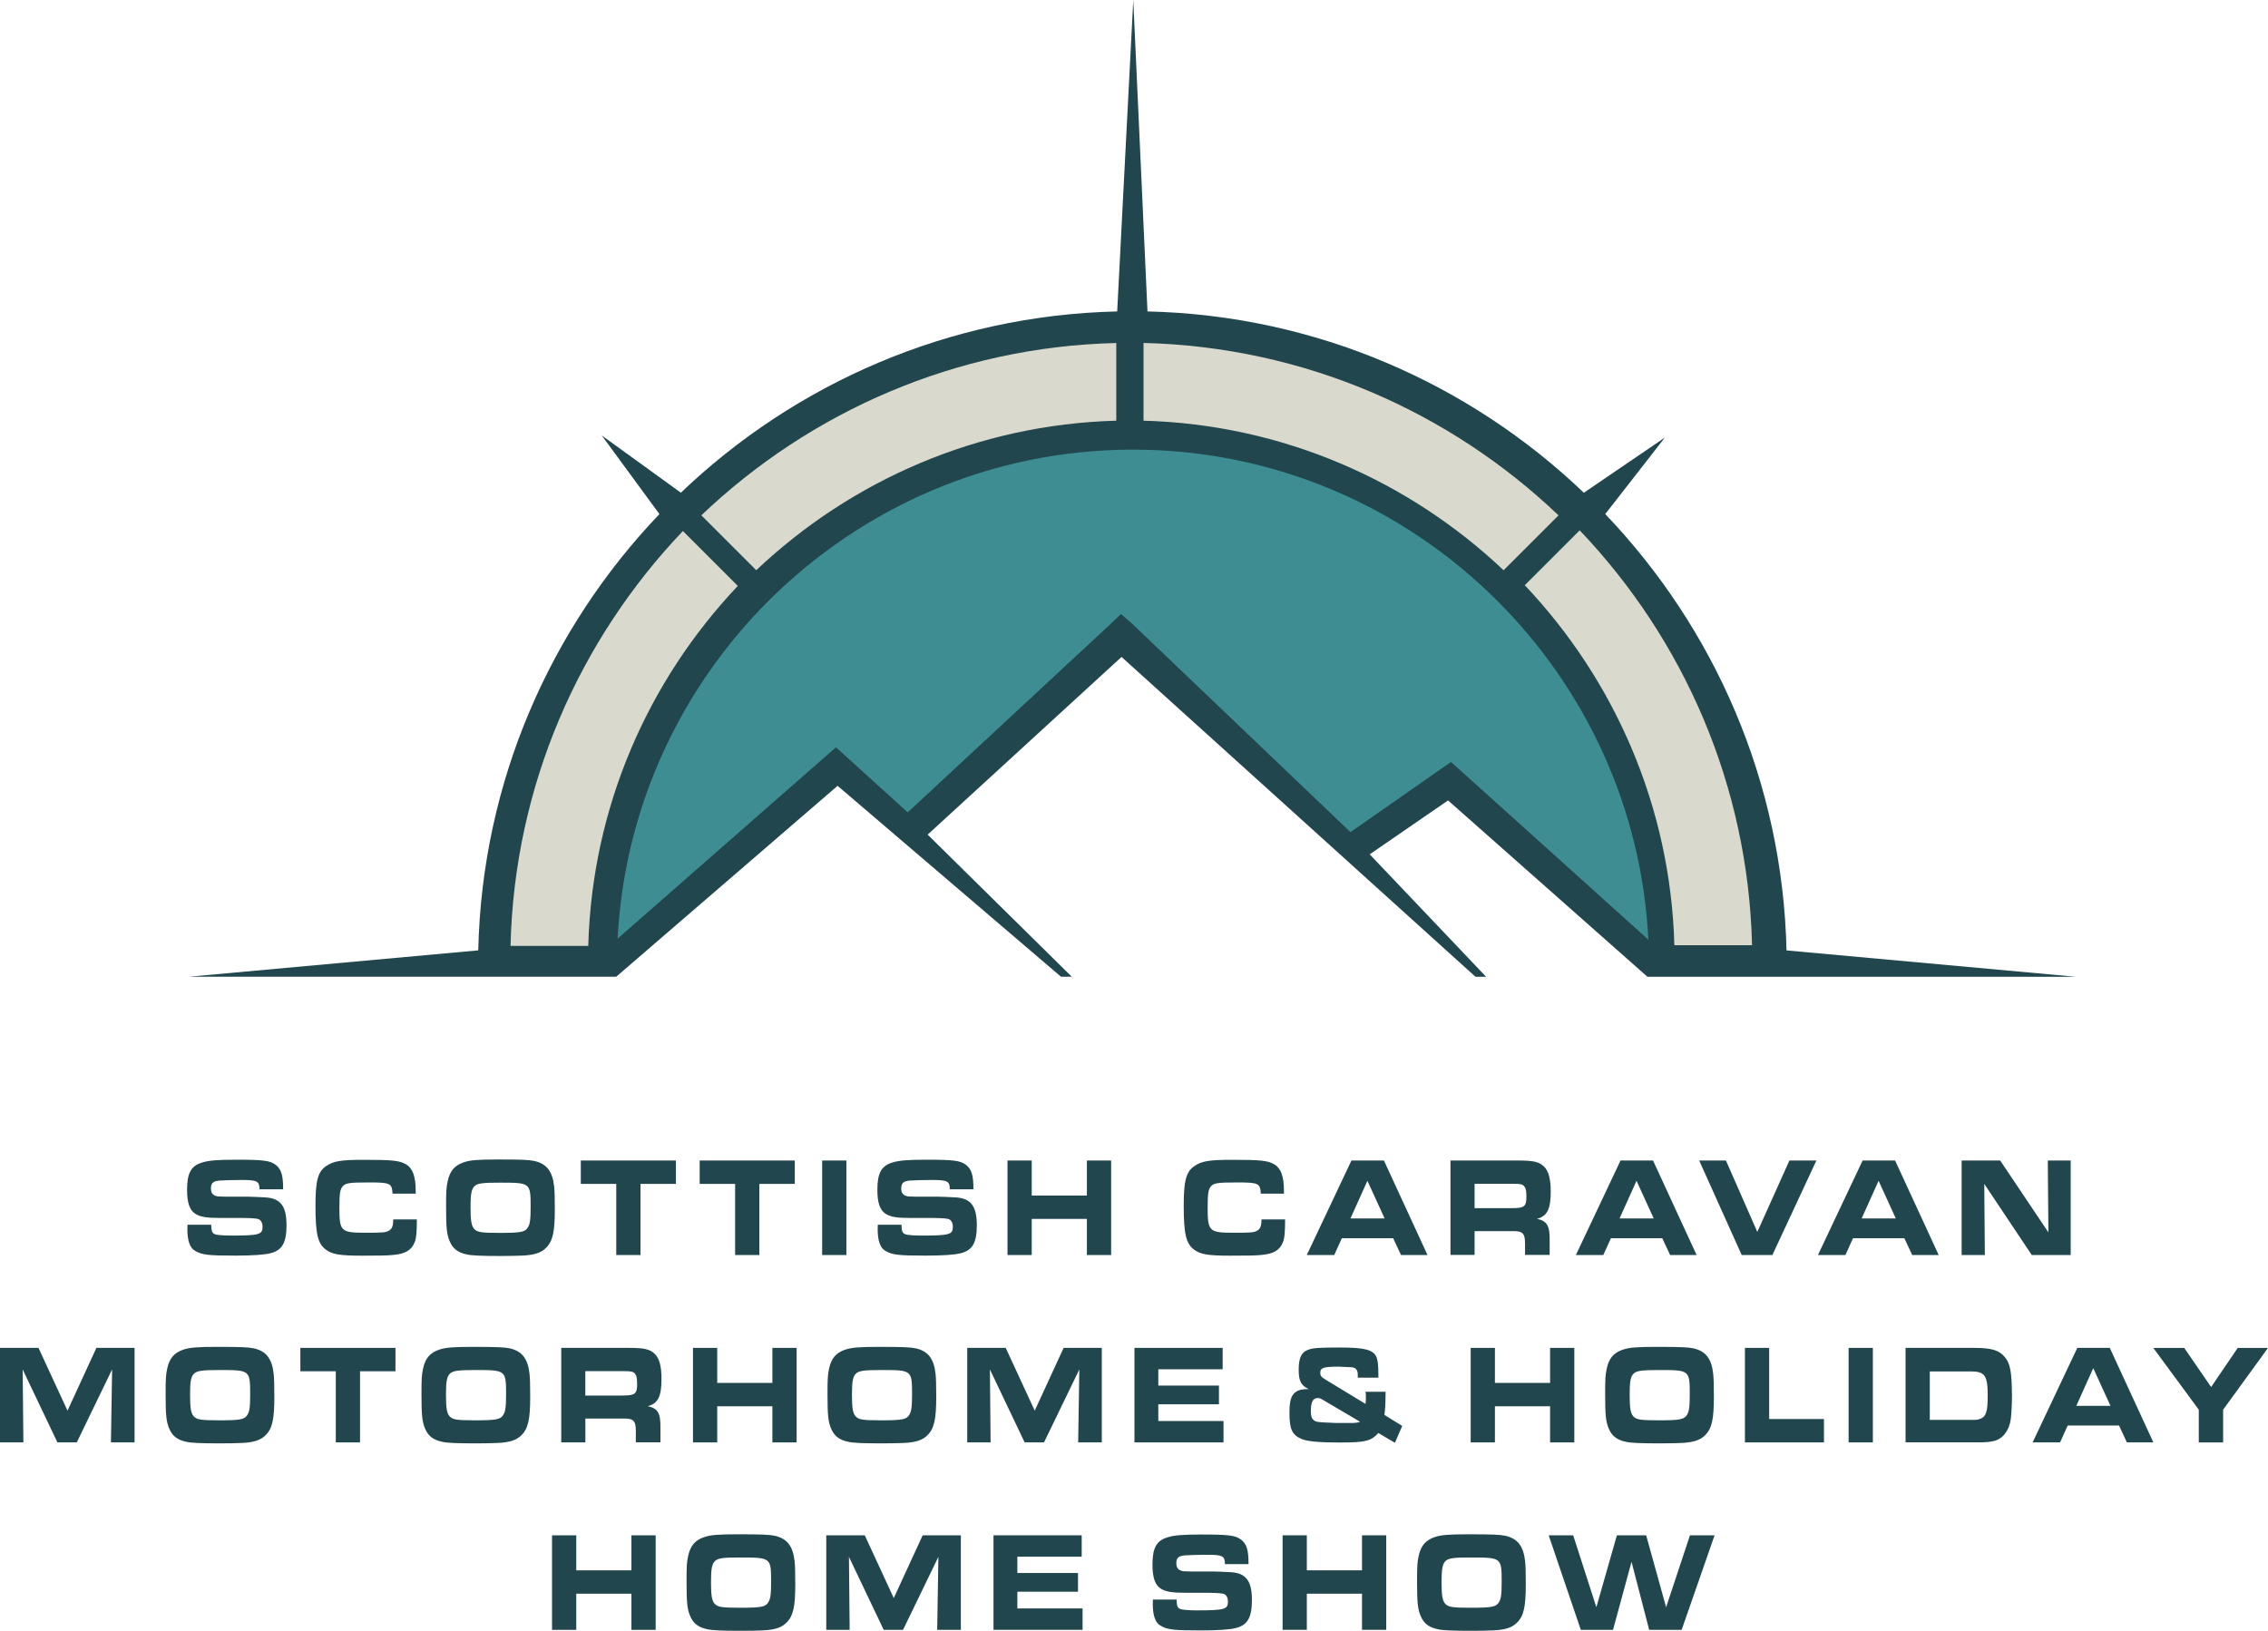 <?xml version="1.0" encoding="UTF-8"?><svg id="Layer_1" xmlns="http://www.w3.org/2000/svg" viewBox="0 0 423.01 304.19"><defs><style>.cls-1{fill:#3e8d93;}.cls-1,.cls-2,.cls-3{stroke-width:0px;}.cls-2{fill:#22464e;}.cls-3{fill:#dad9cd;}</style></defs><path class="cls-2" d="m39.39,228.47c.04,1.22.16,1.51.69,1.74.33.16,1.6.26,3.03.26,5.23,0,5.86-.19,5.86-1.64,0-.71-.29-1.24-.76-1.43q-.49-.18-2.83-.21h-4.1c-2.74,0-3.87-.18-4.83-.77-1.07-.66-1.56-2.06-1.56-4.47,0-3.17.76-4.52,2.89-5.13,1.2-.37,2.94-.5,6.19-.5,5.21,0,6.41.16,7.48.98,1.02.82,1.36,1.9,1.36,4.54h-4.41c0-1.53-.45-1.74-3.36-1.74-1.45,0-3.38.05-4.1.11-1.2.11-1.6.48-1.6,1.48,0,.74.31,1.22.96,1.4.27.08.36.11,1.83.13h4.21c.4,0,2.4.08,3.16.13,2.83.16,3.94,1.64,3.94,5.18,0,3.25-.8,4.68-2.98,5.23-1.11.29-3.32.45-6.54.45-5.14,0-6.28-.13-7.59-.93-.91-.53-1.38-1.88-1.38-3.96,0-.16,0-.5.02-.87h4.42v.02Z"/><path class="cls-2" d="m77.75,227.46c-.02,2.56-.09,3.44-.4,4.23-.58,1.51-1.78,2.22-4.1,2.4-.91.11-2.69.13-5.66.13-4.27,0-5.65-.24-6.86-1.16-1.47-1.11-1.89-2.96-1.89-8.19,0-4.65.45-6.32,2-7.37,1.34-.92,2.76-1.16,6.92-1.16,5.54,0,6.75.13,8.01.87,1.2.71,1.76,2.27,1.76,4.86v.58h-4.32c-.09-1.93-.42-2.09-4.34-2.09-3.7,0-4.36.11-4.92.69-.53.58-.65,1.29-.65,4.15,0,4.23.33,4.54,4.68,4.54,3.36,0,3.85-.03,4.47-.34.65-.32.89-.87.89-2.14h4.41v0Z"/><path class="cls-2" d="m99.63,216.55c2.29.5,3.41,1.9,3.72,4.73.09.71.13,2.14.13,4.28,0,4.25-.38,5.97-1.65,7.21-.89.9-2.14,1.32-4.3,1.43-.8.05-2.78.08-4.23.08-3.54,0-5.34-.08-6.23-.29-1.65-.34-2.6-1.08-3.16-2.38-.58-1.29-.71-2.59-.71-6.45,0-2.96.04-3.7.31-4.89.42-1.88,1.29-2.88,2.96-3.46,1.25-.42,2.61-.53,6.52-.53,4.28,0,5.59.05,6.64.27Zm-11.09,4.67c-.6.55-.78,1.43-.78,3.96,0,2.59.18,3.54.73,4.1.6.58,1.34.69,4.74.69,3.9,0,4.7-.16,5.21-1,.42-.63.53-1.53.53-3.88,0-4.44-.07-4.49-5.63-4.49-3.31-.01-4.22.12-4.8.62Z"/><path class="cls-2" d="m114.94,220.83h-6.61v-4.36h17.74v4.36h-6.61v13.27h-4.52v-13.27Z"/><path class="cls-2" d="m137.11,220.83h-6.61v-4.36h17.74v4.36h-6.61v13.27h-4.52v-13.27Z"/><path class="cls-2" d="m153.34,216.47h4.52v17.63h-4.52v-17.63Z"/><path class="cls-2" d="m168.14,228.47c.04,1.22.16,1.51.69,1.74.33.16,1.6.26,3.03.26,5.23,0,5.86-.19,5.86-1.64,0-.71-.29-1.24-.76-1.43q-.49-.18-2.83-.21h-4.1c-2.74,0-3.87-.18-4.83-.77-1.07-.66-1.56-2.06-1.56-4.47,0-3.17.76-4.52,2.89-5.13,1.2-.37,2.94-.5,6.19-.5,5.21,0,6.41.16,7.48.98,1.02.82,1.36,1.9,1.36,4.54h-4.41c0-1.53-.45-1.74-3.36-1.74-1.45,0-3.38.05-4.1.11-1.2.11-1.6.48-1.6,1.48,0,.74.31,1.22.96,1.4.27.08.36.11,1.83.13h4.21c.4,0,2.4.08,3.16.13,2.83.16,3.94,1.64,3.94,5.18,0,3.25-.8,4.68-2.98,5.23-1.11.29-3.32.45-6.54.45-5.14,0-6.28-.13-7.59-.93-.91-.53-1.38-1.88-1.38-3.96,0-.16,0-.5.02-.87h4.42v.02Z"/><path class="cls-2" d="m187.91,216.47h4.52v6.53h10.29v-6.53h4.52v17.63h-4.52v-6.74h-10.29v6.74h-4.52v-17.63Z"/><path class="cls-2" d="m239.69,227.46c-.02,2.56-.09,3.44-.4,4.23-.58,1.51-1.78,2.22-4.1,2.4-.91.11-2.69.13-5.66.13-4.27,0-5.65-.24-6.86-1.16-1.47-1.11-1.89-2.96-1.89-8.19,0-4.65.45-6.32,2-7.37,1.34-.92,2.76-1.16,6.92-1.16,5.54,0,6.75.13,8.01.87,1.2.71,1.76,2.27,1.76,4.86v.58h-4.32c-.09-1.93-.42-2.09-4.34-2.09-3.7,0-4.36.11-4.92.69-.53.58-.65,1.29-.65,4.15,0,4.23.33,4.54,4.68,4.54,3.36,0,3.85-.03,4.47-.34.65-.32.89-.87.89-2.14h4.41v0Z"/><path class="cls-2" d="m252.06,216.47h6.06l8.13,17.63h-4.94l-1.47-3.14h-9.57l-1.42,3.14h-5.12l8.33-17.63Zm6.19,10.81l-3.21-7.03-3.16,7.03h6.37Z"/><path class="cls-2" d="m270.53,216.47h12.8c2.63,0,3.78.26,4.63,1.11.87.82,1.27,2.33,1.27,4.7,0,3.28-.67,4.57-2.56,5.07,1.85.37,2.4,1.29,2.36,3.96v2.77h-4.59v-2.19c-.02-1.9-.47-2.3-2.49-2.25h-6.92v4.44h-4.5v-17.61h0Zm11.56,8.88c2.18,0,2.6-.32,2.6-2.06,0-1.14-.09-1.61-.38-1.98-.33-.42-.71-.5-2.07-.5h-7.21v4.55h7.06v-.01Z"/><path class="cls-2" d="m302.25,216.47h6.06l8.13,17.63h-4.94l-1.47-3.14h-9.57l-1.42,3.14h-5.12l8.33-17.63Zm6.19,10.81l-3.21-7.03-3.16,7.03h6.37Z"/><path class="cls-2" d="m316.92,216.47h4.99l5.85,13.32,5.99-13.32h5.03l-8.21,17.63h-5.72l-7.93-17.63Z"/><path class="cls-2" d="m347.4,216.47h6.06l8.13,17.63h-4.94l-1.47-3.14h-9.57l-1.42,3.14h-5.12l8.33-17.63Zm6.19,10.81l-3.21-7.03-3.16,7.03h6.37Z"/><path class="cls-2" d="m365.87,216.47h7.19l8.99,13.4-.11-13.4h4.27v17.63h-7.26l-8.86-13.27.11,13.27h-4.33v-17.63Z"/><path class="cls-2" d="m.01,251.42h7.17l5.41,11.71,5.39-11.71h7.12v17.63h-4.41l.22-13.61-6.59,13.61h-3.61l-6.48-13.61.13,13.61H0v-17.63h.01Z"/><path class="cls-2" d="m47.32,251.5c2.29.5,3.41,1.9,3.72,4.73.09.71.13,2.14.13,4.28,0,4.25-.38,5.97-1.65,7.21-.89.9-2.14,1.32-4.3,1.43-.8.05-2.78.08-4.23.08-3.54,0-5.34-.08-6.23-.29-1.65-.34-2.6-1.08-3.16-2.38-.58-1.29-.71-2.59-.71-6.45,0-2.96.04-3.7.31-4.89.42-1.88,1.29-2.88,2.96-3.46,1.25-.42,2.61-.53,6.52-.53,4.28.01,5.59.06,6.64.27Zm-11.09,4.68c-.6.56-.78,1.43-.78,3.96,0,2.59.18,3.54.73,4.1.6.58,1.34.69,4.74.69,3.9,0,4.7-.16,5.21-1,.42-.63.53-1.53.53-3.89,0-4.44-.07-4.49-5.63-4.49-3.31 0-4.22.13-4.8.63Z"/><path class="cls-2" d="m62.63,255.78h-6.61v-4.36h17.74v4.36h-6.61v13.27h-4.52v-13.27Z"/><path class="cls-2" d="m95.04,251.5c2.29.5,3.41,1.9,3.72,4.73.09.71.13,2.14.13,4.28,0,4.25-.38,5.97-1.65,7.21-.89.9-2.14,1.32-4.3,1.43-.8.05-2.78.08-4.23.08-3.54,0-5.34-.08-6.23-.29-1.65-.34-2.6-1.08-3.16-2.38-.58-1.29-.71-2.59-.71-6.45,0-2.96.04-3.7.31-4.89.42-1.88,1.29-2.88,2.96-3.46,1.25-.42,2.61-.53,6.52-.53,4.28.01,5.6.06,6.64.27Zm-11.08,4.68c-.6.56-.78,1.43-.78,3.96,0,2.59.18,3.54.73,4.1.6.58,1.34.69,4.74.69,3.9,0,4.7-.16,5.21-1,.42-.63.53-1.53.53-3.89,0-4.44-.07-4.49-5.63-4.49-3.31 0-4.23.13-4.8.63Z"/><path class="cls-2" d="m104.68,251.42h12.8c2.63,0,3.78.26,4.63,1.11.87.82,1.27,2.33,1.27,4.7,0,3.28-.67,4.57-2.56,5.07,1.85.37,2.4,1.29,2.36,3.96v2.78h-4.59v-2.19c-.02-1.9-.47-2.3-2.49-2.25h-6.92v4.44h-4.5v-17.62h-0Zm11.55,8.88c2.18,0,2.6-.32,2.6-2.06,0-1.14-.09-1.61-.38-1.98-.33-.42-.71-.5-2.07-.5h-7.21v4.55h7.06v-.01Z"/><path class="cls-2" d="m129.25,251.42h4.52v6.53h10.29v-6.53h4.52v17.63h-4.52v-6.74h-10.29v6.74h-4.52v-17.63h0Z"/><path class="cls-2" d="m170.77,251.5c2.29.5,3.41,1.9,3.72,4.73.09.71.13,2.14.13,4.28,0,4.25-.38,5.97-1.65,7.21-.89.9-2.14,1.32-4.3,1.43-.8.05-2.78.08-4.23.08-3.54,0-5.34-.08-6.23-.29-1.65-.34-2.6-1.08-3.16-2.38-.58-1.29-.71-2.59-.71-6.45,0-2.96.04-3.7.31-4.89.42-1.88,1.29-2.88,2.96-3.46,1.25-.42,2.61-.53,6.52-.53,4.28.01,5.59.06,6.64.27Zm-11.09,4.68c-.6.56-.78,1.43-.78,3.96,0,2.59.18,3.54.73,4.1.6.58,1.34.69,4.74.69,3.9,0,4.7-.16,5.21-1,.42-.63.53-1.53.53-3.89,0-4.44-.07-4.49-5.63-4.49-3.31 0-4.22.13-4.8.63Z"/><path class="cls-2" d="m180.41,251.42h7.17l5.41,11.71,5.39-11.71h7.12v17.63h-4.41l.22-13.61-6.59,13.61h-3.61l-6.48-13.61.13,13.61h-4.36v-17.63h.01Z"/><path class="cls-2" d="m228.04,251.42v3.99h-12v3.04h11.31v3.49h-11.31v3.12h12.16v3.99h-16.61v-17.63h16.45v0Z"/><path class="cls-2" d="m258.43,259.59c-.02,2.33-.07,3.28-.22,4.33l3.32,2.06-1.36,3.14-3.09-1.82c-1.36,1.51-2.4,1.77-7.3,1.77-3.78,0-5.99-.21-7.03-.66-1.76-.77-2.25-1.82-2.25-4.86,0-2.3.31-3.33,1.25-3.96.49-.34,1-.45,2.34-.5-1.42-.63-1.87-1.48-1.87-3.59,0-2.19.51-3.28,1.74-3.73.96-.34,2.03-.42,5.99-.42,3.92,0,5.61.32,6.41,1.19.45.48.65,1.29.71,2.88.02.48.02.61.02,1.56h-3.85v-.58c0-.87-.38-1.32-1.2-1.37-.36-.03-2.07-.11-2.38-.11-2.76,0-3.41.21-3.41,1.11,0,.66.13.82,1.47,1.61l6.97,4.23c.04-.4.07-.63.07-1.19,0-.5-.02-.66-.07-1.08h3.74v-.01Zm-12.18,1.24c-.2-.03-.4-.05-.51-.05-.85,0-1.25.77-1.25,2.38,0,.85.13,1.35.4,1.61.53.5.56.5,4.34.66h2.56c1.07,0,1.49-.05,1.87-.24l-7.41-4.36Z"/><path class="cls-2" d="m274.3,251.42h4.52v6.53h10.29v-6.53h4.52v17.63h-4.52v-6.74h-10.29v6.74h-4.52v-17.63Z"/><path class="cls-2" d="m315.81,251.5c2.29.5,3.41,1.9,3.72,4.73.09.71.13,2.14.13,4.28,0,4.25-.38,5.97-1.65,7.21-.89.9-2.14,1.32-4.3,1.43-.8.05-2.78.08-4.23.08-3.54,0-5.34-.08-6.23-.29-1.65-.34-2.6-1.08-3.16-2.38-.58-1.29-.71-2.59-.71-6.45,0-2.96.04-3.7.31-4.89.42-1.88,1.29-2.88,2.96-3.46,1.25-.42,2.61-.53,6.52-.53,4.28.01,5.6.06,6.64.27Zm-11.08,4.68c-.6.56-.78,1.43-.78,3.96,0,2.59.18,3.54.73,4.1.6.58,1.34.69,4.74.69,3.9,0,4.7-.16,5.21-1,.42-.63.53-1.53.53-3.89,0-4.44-.07-4.49-5.63-4.49-3.31 0-4.22.13-4.8.63Z"/><path class="cls-2" d="m325.45,251.42h4.52v13.27h10.22v4.36h-14.74v-17.63Z"/><path class="cls-2" d="m344.79,251.42h4.52v17.63h-4.52v-17.63Z"/><path class="cls-2" d="m355.41,251.42h12.82c3.14,0,4.61.42,5.63,1.64.82.95,1.16,2.06,1.31,4.31.04.82.09,2.04.09,2.88,0,1.59-.09,3.41-.22,4.41-.25,2.11-1.49,3.75-3.12,4.12-.85.21-1.51.26-3.09.26h-13.42v-17.62Zm12.09,13.43c1.22,0,1.31,0,1.85-.21,1.09-.4,1.38-1.32,1.38-4.36,0-3.7-.54-4.47-3.14-4.47h-7.66v9.04h7.57v-0Z"/><path class="cls-2" d="m387.44,251.42h6.06l8.13,17.63h-4.94l-1.47-3.15h-9.57l-1.42,3.15h-5.12l8.33-17.63Zm6.19,10.81l-3.21-7.03-3.16,7.03h6.37Z"/><path class="cls-2" d="m410.1,262.95l-8.48-11.52h5.77l5.01,7.29,4.96-7.29h5.65l-8.37,11.52v6.11h-4.54v-6.11h0Z"/><path class="cls-2" d="m102.96,286.38h4.52v6.53h10.29v-6.53h4.52v17.63h-4.52v-6.74h-10.29v6.74h-4.52s0-17.63-0-17.63Z"/><path class="cls-2" d="m144.48,286.46c2.29.5,3.41,1.9,3.72,4.73.09.71.13,2.14.13,4.28,0,4.25-.38,5.97-1.65,7.21-.89.9-2.14,1.32-4.3,1.43-.8.05-2.78.08-4.23.08-3.54,0-5.34-.08-6.23-.29-1.65-.34-2.6-1.08-3.16-2.38-.58-1.29-.71-2.59-.71-6.45,0-2.96.04-3.7.31-4.89.42-1.88,1.29-2.88,2.96-3.46,1.25-.42,2.61-.53,6.52-.53,4.28.01,5.6.06,6.64.27Zm-11.09,4.68c-.6.55-.78,1.43-.78,3.96,0,2.59.18,3.54.73,4.1.6.58,1.34.69,4.74.69,3.9,0,4.7-.16,5.21-1,.42-.63.53-1.53.53-3.88,0-4.44-.07-4.49-5.63-4.49-3.3-.02-4.22.12-4.8.62Z"/><path class="cls-2" d="m154.12,286.38h7.17l5.41,11.71,5.39-11.71h7.12v17.63h-4.41l.22-13.61-6.59,13.61h-3.61l-6.48-13.61.13,13.61h-4.36v-17.63h.01Z"/><path class="cls-2" d="m201.75,286.38v3.99h-12v3.04h11.31v3.49h-11.31v3.12h12.16v3.99h-16.61v-17.63h16.45v0Z"/><path class="cls-2" d="m219.45,298.38c.04,1.22.16,1.51.69,1.74.33.16,1.6.26,3.03.26,5.23,0,5.86-.19,5.86-1.64,0-.71-.29-1.24-.76-1.43q-.49-.18-2.83-.21h-4.1c-2.74,0-3.87-.18-4.83-.77-1.07-.66-1.56-2.06-1.56-4.47,0-3.17.76-4.52,2.89-5.13,1.2-.37,2.94-.5,6.19-.5,5.21,0,6.41.16,7.48.98,1.02.82,1.36,1.9,1.36,4.54h-4.41c0-1.53-.45-1.74-3.36-1.74-1.45,0-3.38.05-4.1.11-1.2.11-1.6.48-1.6,1.48,0,.74.31,1.22.96,1.4.27.08.36.11,1.83.13h4.21c.4,0,2.4.08,3.16.13,2.83.16,3.94,1.64,3.94,5.18,0,3.25-.8,4.68-2.98,5.23-1.11.29-3.32.45-6.54.45-5.14,0-6.28-.13-7.59-.93-.91-.53-1.38-1.88-1.38-3.96,0-.16,0-.5.02-.87h4.42v.02Z"/><path class="cls-2" d="m239.22,286.38h4.52v6.53h10.29v-6.53h4.52v17.63h-4.52v-6.74h-10.29v6.74h-4.52v-17.63Z"/><path class="cls-2" d="m280.73,286.46c2.29.5,3.41,1.9,3.72,4.73.09.71.13,2.14.13,4.28,0,4.25-.38,5.97-1.65,7.21-.89.9-2.14,1.32-4.3,1.43-.8.05-2.78.08-4.23.08-3.54,0-5.34-.08-6.23-.29-1.65-.34-2.6-1.08-3.16-2.38-.58-1.29-.71-2.59-.71-6.45,0-2.96.04-3.7.31-4.89.42-1.88,1.29-2.88,2.96-3.46,1.25-.42,2.61-.53,6.52-.53,4.28.01,5.6.06,6.64.27Zm-11.08,4.68c-.6.55-.78,1.43-.78,3.96,0,2.59.18,3.54.73,4.1.6.58,1.34.69,4.74.69,3.9,0,4.7-.16,5.21-1,.42-.63.53-1.53.53-3.88,0-4.44-.07-4.49-5.63-4.49-3.31-.02-4.23.12-4.8.62Z"/><path class="cls-2" d="m293.42,286.38l4.32,13.42,3.83-13.42h5.46l3.72,13.42,4.45-13.42h4.59l-6.14,17.63h-6.06l-3.29-12.69-3.45,12.69h-6.01l-5.99-17.63h4.57Z"/><path class="cls-2" d="m122.99,95.89l-10.76-14.67,14.76,10.68c21.29-20.34,49.9-33.08,81.38-33.81l3-58.09,2.65,58.09c31.47.73,60.09,13.47,81.39,33.82l15.12-10.3-11.13,14.28c20.34,21.29,33.08,49.9,33.81,81.39l53.99,4.92h-79.93l-37.19-32.9-14.61,10.06,21.71,22.84h-1.98l-66.02-59.66-36.16,33.14,26.88,26.51h-2.01l-41.67-35.61-41.29,35.61H35.21l53.99-4.92c.71-31.48,13.46-60.09,33.79-81.38Z"/><path class="cls-3" d="m137.61,109.29l-10.24-10.24c-19.31,20.27-31.44,47.46-32.15,77.38h14.5c.7-25.93,11.19-49.5,27.89-67.14Z"/><path class="cls-3" d="m130.81,96.12l10.24,10.24c17.64-16.69,41.21-27.18,67.15-27.89v-14.49c-29.93.71-57.12,12.83-77.39,32.14Z"/><path class="cls-3" d="m213.28,63.97v14.5c25.94.71,49.53,11.21,67.16,27.9l10.24-10.24c-20.26-19.33-47.47-31.44-77.4-32.16Z"/><path class="cls-3" d="m294.63,98.92l-10.24,10.24c16.69,17.64,27.19,41.21,27.9,67.15h14.49c-.72-29.93-12.83-57.12-32.15-77.39Z"/><path class="cls-1" d="m307.44,175.28c-1.22-24.58-11.75-46.79-28.12-63.16-17.43-17.44-41.49-28.25-67.99-28.25h-.07c-26.48.01-50.53,10.82-67.95,28.24h-.01c-16.32,16.32-26.84,38.46-28.11,62.98l40.73-35.7,13.38,12.14,37.91-35.21,1.85-1.79,1.95,1.67,40.87,39.02,16.91-11.81,1.84-1.28,1.67,1.5"/></svg>